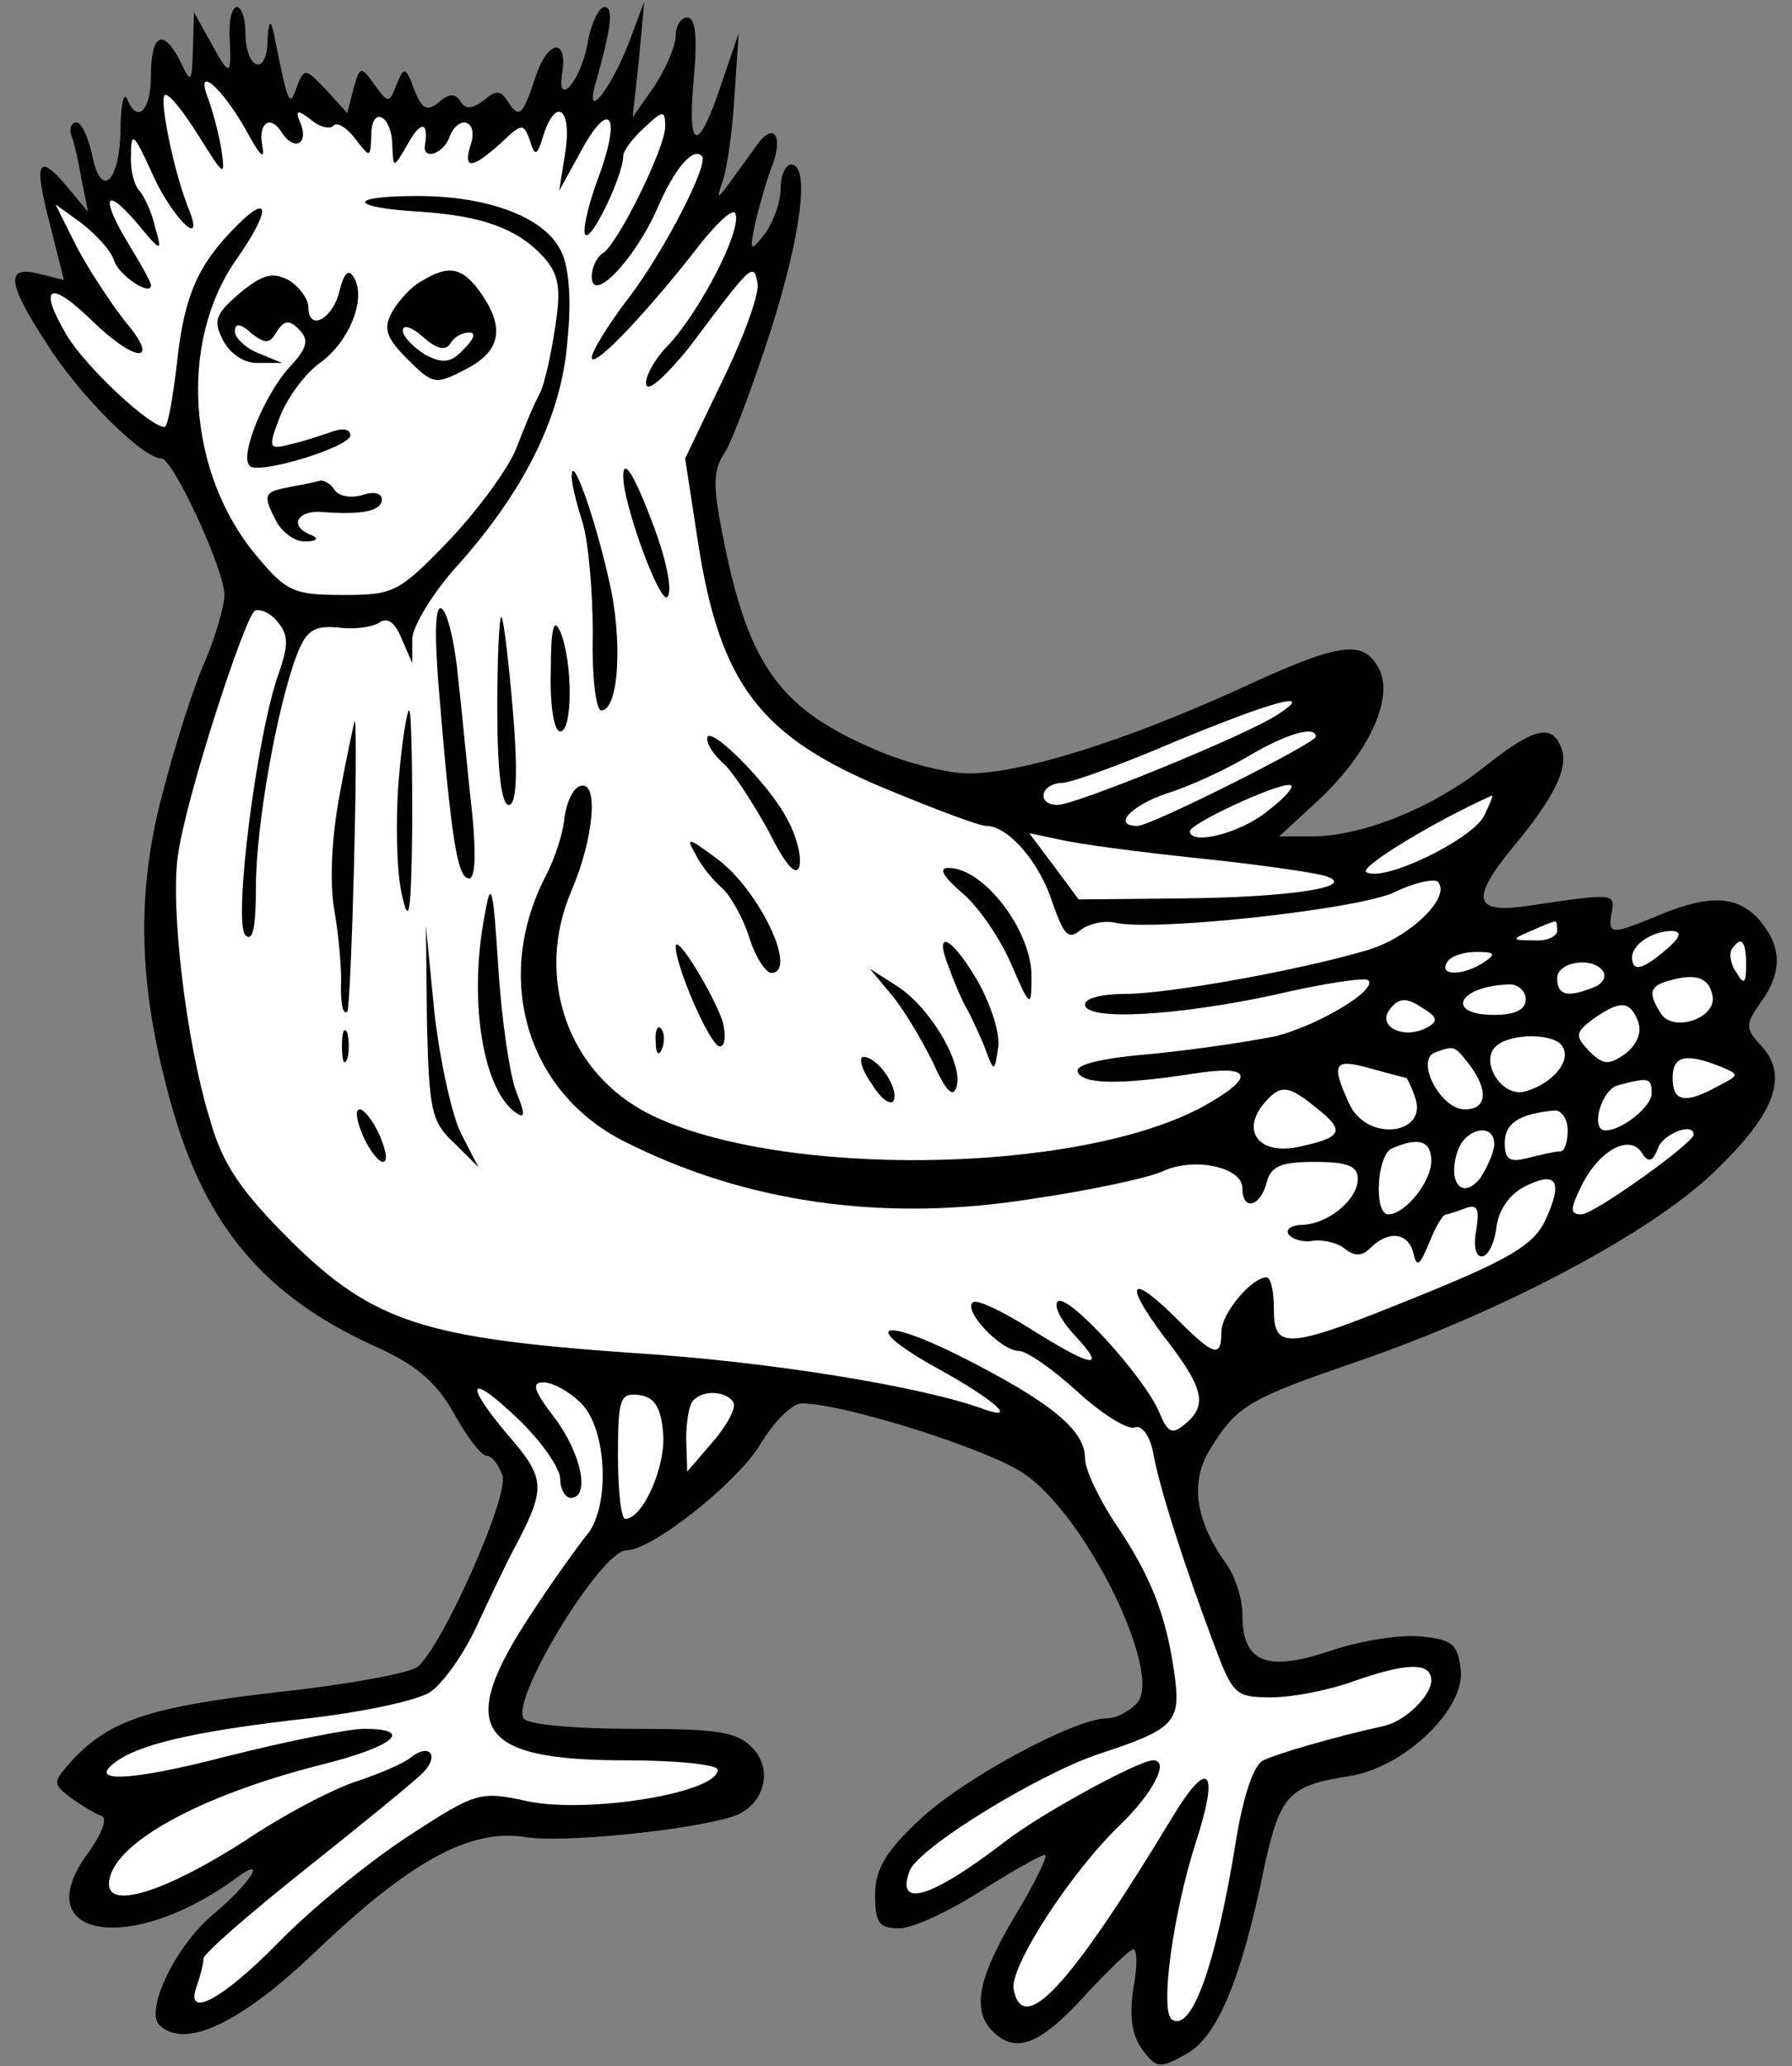 <?xml version="1.0" encoding="UTF-8" standalone="no"?>
<!DOCTYPE svg PUBLIC "-//W3C//DTD SVG 1.1//EN" "http://www.w3.org/Graphics/SVG/1.1/DTD/svg11.dtd">
<svg xmlns:xl="http://www.w3.org/1999/xlink" xmlns="http://www.w3.org/2000/svg" xmlns:dc="http://purl.org/dc/elements/1.1/" version="1.1" viewBox="49.5 85.5 265.5 306" width="265.5" height="306">
  <rect x="49.5" y="85.5" width="265.5" height="306" fill="#808080" stroke="none"/>
  <defs>
    <clipPath id="artboard_clip_path">
      <path d="M 49.5 85.5 L 315 85.5 L 315 391.5 L 49.5 391.5 Z"/>
    </clipPath>
  </defs>
  <g id="Owl_(11)" stroke="none" stroke-opacity="1" fill-opacity="1" stroke-dasharray="none" fill="none">
    <title>Owl (11)</title>
    <g id="Owl_(11)_Art" clip-path="url(#artboard_clip_path)">
      <title>Art</title>
      <g id="Group_53">
        <g id="Graphic_105">
          <path d="M 83.528 91.203 C 83.839 96.956 83.528 96.956 80.574 91.514 L 78.242 87.316 L 78.086 92.758 C 77.931 97.889 77.775 97.889 76.221 94.624 C 73.733 89.649 71.867 90.426 71.867 96.645 C 71.867 101.932 69.846 103.953 68.291 100.066 C 67.824 99.133 67.358 101.154 67.358 104.73 C 67.203 112.66 64.404 114.992 63.16 108.462 C 62.538 105.819 61.605 103.642 60.828 103.642 C 60.05 103.642 59.739 104.575 60.05 105.508 C 60.517 106.596 61.139 109.55 61.605 112.194 L 62.538 116.858 L 59.428 113.126 C 55.075 107.996 54.453 109.395 56.941 118.879 L 58.962 126.964 L 55.23 126.032 C 50.255 124.788 50.566 127.431 56.474 136.449 C 61.139 143.912 70.623 153.396 73.422 153.396 C 75.132 153.396 82.751 169.878 82.751 173.609 C 82.751 175.164 81.507 179.518 79.952 183.249 C 78.242 186.981 75.443 195.843 73.577 202.995 C 69.535 218.233 70.001 232.226 75.132 249.951 C 80.108 267.21 88.815 277.472 104.829 284.779 C 111.204 287.578 114.158 290.221 116.801 294.886 C 118.667 298.306 120.844 301.105 121.621 301.105 C 122.399 301.105 123.332 302.349 123.954 304.059 C 124.887 307.169 115.091 329.247 111.36 332.357 C 110.116 333.29 100.942 335 90.68 336.089 C 71.712 338.265 65.648 340.287 60.206 346.195 C 57.252 349.46 57.252 349.616 60.05 351.792 C 61.605 352.881 63.626 354.125 64.559 354.436 C 65.492 354.747 64.559 357.079 62.694 359.722 C 53.209 372.316 68.446 375.27 84.306 363.765 C 89.281 360.033 86.793 364.231 81.04 369.051 C 75.599 373.56 70.934 383.2 73.111 385.377 C 76.842 389.108 85.239 385.066 96.278 374.493 C 110.271 361.121 119.134 356.301 127.219 357.545 C 132.661 358.478 151.163 356.612 157.849 354.591 C 162.513 353.192 164.224 347.905 161.114 344.485 C 158.782 341.997 156.294 341.531 143.234 341.531 C 134.837 341.531 127.53 340.909 127.063 339.976 C 125.198 337.022 138.569 315.099 142.301 315.099 C 146.032 315.099 158.471 305.303 162.047 299.55 C 164.068 296.13 166.867 293.331 168.266 293.331 C 174.486 293.331 196.098 300.172 201.229 303.748 C 210.402 309.968 221.752 333.135 218.021 337.644 C 216.932 338.887 214.911 339.976 213.512 339.976 C 208.692 339.976 192.055 348.994 185.68 355.058 C 180.705 359.722 179.15 362.365 179.15 366.097 C 179.15 370.295 179.772 371.072 182.726 371.072 C 184.747 371.072 190.034 368.585 194.698 365.63 C 199.363 362.676 203.716 360.188 204.338 360.188 C 204.805 360.188 202.939 364.231 199.985 369.051 C 194.387 378.38 193.454 383.2 196.564 386.31 C 199.985 389.73 203.561 388.331 210.091 381.179 C 213.667 377.292 216.932 374.182 217.399 374.182 C 218.021 374.182 218.021 376.825 217.399 380.09 C 216.777 384.133 217.243 387.087 218.798 389.108 C 220.819 391.752 221.286 391.907 225.173 389.73 C 229.837 387.243 233.414 378.691 236.834 361.899 C 239.166 351.326 240.41 349.927 249.428 348.527 C 257.513 347.283 266.687 338.576 265.909 332.668 C 265.443 328.937 264.666 328.315 260.001 327.848 C 257.047 327.537 250.983 328.47 246.474 330.025 C 237.145 333.135 233.569 331.735 233.569 324.583 C 233.569 322.251 232.481 318.83 231.081 316.964 C 226.572 310.59 225.795 304.992 228.749 300.172 C 232.792 293.642 234.346 292.709 250.672 287.112 C 272.284 279.648 293.896 268.143 303.225 259.28 C 312.399 250.573 314.576 244.976 310.533 240.467 C 308.045 237.824 308.045 237.202 310.377 233.937 C 313.643 229.428 313.487 225.696 310.222 221.809 C 306.957 218.077 302.759 217.922 295.296 221.031 C 288.143 223.986 287.677 223.986 288.299 220.565 C 288.765 217.766 288.61 217.766 276.016 219.632 C 267.775 220.876 267.309 218.699 273.684 210.925 C 279.903 203.462 281.924 199.108 280.836 196.31 C 279.436 192.578 276.793 193.2 269.175 199.264 C 261.4 205.328 251.139 209.37 243.831 209.37 L 239.011 209.37 L 244.919 203.928 C 252.227 197.087 256.114 188.847 253.782 184.493 C 251.45 180.139 248.029 180.606 232.947 187.603 C 216.155 195.221 200.918 200.041 192.988 200.041 C 189.723 200.041 183.037 198.331 178.373 196.154 C 165.157 190.401 160.492 183.871 156.916 166.457 C 155.05 157.439 155.05 155.262 156.916 152.464 C 158.004 150.753 160.959 142.824 163.602 134.739 C 168.266 120.123 169.51 109.861 166.711 109.861 C 165.934 109.861 165.157 111.416 165.157 113.437 C 165.157 115.459 164.068 118.413 162.824 120.123 C 160.648 122.922 160.492 122.766 161.425 118.413 C 162.047 115.77 163.135 112.038 163.913 110.017 C 165.623 105.508 164.068 103.487 161.581 107.063 C 155.206 115.925 155.517 115.614 156.605 112.194 C 157.227 110.483 158.004 104.886 158.315 99.755 L 158.937 90.426 L 156.605 97.267 C 153.029 108.151 151.319 108.306 152.252 97.578 C 152.873 91.048 152.563 88.094 151.319 88.094 C 150.386 88.094 149.608 89.338 149.608 90.737 C 149.608 92.292 148.209 95.557 146.499 98.2 L 143.234 102.865 L 144.166 94.313 L 144.944 85.761 L 142.612 91.981 C 139.968 98.667 136.237 103.487 137.636 98.2 C 140.124 89.493 140.435 86.539 139.036 86.539 C 138.258 86.539 137.014 89.027 136.548 91.981 C 135.459 97.734 131.883 101.621 132.816 96.179 C 133.594 91.048 130.639 91.514 128.929 96.645 C 126.908 102.709 126.441 103.176 124.731 100.532 C 123.643 98.822 123.021 98.822 121.155 100.377 C 119.445 101.621 118.512 101.776 117.734 100.532 C 116.957 99.288 116.024 99.288 114.469 100.688 C 112.759 102.087 111.982 101.621 110.893 98.822 C 109.649 95.401 109.338 95.246 108.25 98.045 C 107.162 100.843 107.006 100.843 104.985 98.045 C 102.964 95.246 102.808 95.246 101.875 98.667 L 100.942 102.243 L 97.833 98.822 C 94.723 95.557 94.567 95.557 93.479 98.356 C 92.391 101.465 92.235 101.31 90.058 90.426 C 89.592 88.249 89.281 88.56 89.126 91.67 C 88.97 96.956 85.86 95.712 85.86 90.27 C 85.86 88.249 85.239 86.539 84.617 86.539 C 83.839 86.539 83.373 88.56 83.528 91.203 Z" fill="black"/>
        </g>
        <g id="Graphic_104">
          <path d="M 86.016 104.886 C 88.037 108.617 88.815 109.395 88.348 107.063 C 87.726 103.642 89.592 102.398 91.302 105.197 C 93.013 107.84 95.189 106.907 94.101 103.953 C 93.168 101.776 93.479 101.621 95.5 103.176 C 96.744 104.264 98.299 104.73 98.921 104.108 C 99.387 103.487 100.942 104.419 102.186 106.13 C 104.363 108.928 104.363 108.928 104.518 105.508 C 104.518 100.999 107.628 102.554 107.628 107.218 C 107.784 110.483 107.784 110.483 109.96 106.752 C 111.826 103.331 113.07 103.487 112.448 107.063 C 112.137 109.239 115.091 108.306 116.024 105.974 C 117.268 102.398 120.378 103.176 119.289 106.752 C 118.045 110.639 119.289 110.639 123.643 106.752 C 126.752 103.797 127.063 103.642 127.996 106.285 C 128.774 108.773 129.085 108.617 130.018 105.508 C 131.883 99.755 134.216 101.621 133.283 107.84 L 132.35 113.748 L 135.77 107.529 C 140.124 99.755 141.523 103.02 137.947 112.349 C 136.548 116.236 135.77 119.812 136.237 120.279 C 137.17 121.212 141.834 111.416 141.834 108.617 C 141.834 107.84 143.234 105.974 144.944 104.419 C 147.743 101.776 148.054 101.776 148.054 104.264 C 148.054 107.374 141.057 121.678 138.725 123.077 C 137.947 123.544 137.17 125.099 137.17 126.498 C 137.17 130.541 143.389 124.166 146.81 116.547 C 149.453 110.328 152.252 107.218 153.495 108.617 C 154.584 109.706 148.054 122.455 142.767 129.452 C 139.657 133.495 137.17 137.537 137.17 138.47 C 137.325 140.336 146.032 131.007 153.34 121.523 C 155.983 118.257 158.16 116.236 158.471 117.169 C 159.404 119.657 153.184 131.629 148.52 136.604 C 146.343 138.781 144.944 141.58 145.255 142.513 C 145.566 143.601 148.364 140.958 151.63 136.915 C 160.959 124.477 161.114 124.321 161.736 127.431 C 162.047 128.986 159.715 135.36 156.605 141.735 L 151.008 153.396 L 152.873 165.524 C 156.139 186.825 162.047 194.599 180.86 202.374 C 188.013 205.328 194.543 207.815 195.631 207.815 C 198.896 207.815 203.561 213.257 205.427 219.166 C 207.137 223.986 207.759 224.763 209.625 223.208 C 210.869 222.275 213.045 221.809 214.6 222.12 C 220.042 223.519 249.895 220.254 255.803 217.766 C 258.913 216.212 262.022 215.59 262.489 216.056 C 264.666 218.233 258.446 224.297 252.227 226.162 C 242.432 229.117 222.685 232.693 216.155 232.693 C 212.89 232.693 210.247 233.315 210.247 234.248 C 210.247 236.735 223.774 235.958 238.233 232.848 C 245.541 231.138 251.761 230.205 252.227 230.671 C 253.626 232.071 245.075 237.202 238.7 238.912 C 234.968 239.689 226.728 240.933 220.353 241.555 C 212.89 242.177 208.847 243.11 209.158 244.198 C 209.78 246.064 215.222 246.22 226.261 244.509 C 235.124 243.11 235.59 244.976 227.816 249.329 C 209.314 259.436 165.157 260.058 145.877 250.573 C 133.594 244.509 128.618 230.205 134.216 217.3 C 137.481 209.681 138.258 200.974 135.459 201.907 C 134.371 202.218 133.438 204.395 133.127 206.572 C 132.972 208.748 131.728 212.635 130.328 215.279 C 122.554 230.36 127.53 247.153 141.834 254.46 C 159.87 263.634 180.549 266.588 202.628 263.012 C 211.18 261.768 219.731 259.902 221.752 258.969 C 226.417 256.793 233.569 258.347 233.569 261.457 C 233.569 264.878 236.212 264.256 237.145 260.68 C 237.767 258.192 239.322 257.57 244.297 257.57 C 249.117 257.57 250.672 258.192 250.672 260.058 C 250.672 263.167 246.319 266.743 242.432 266.899 C 240.877 266.899 239.944 267.521 240.41 268.298 C 241.032 269.076 242.587 269.542 244.142 269.231 C 245.541 269.076 247.718 269.542 248.806 270.475 C 250.206 271.563 251.294 271.563 252.538 270.32 C 255.181 267.676 258.135 267.987 258.913 271.097 C 259.379 273.274 259.846 272.963 261.245 269.542 C 262.178 267.21 263.266 265.344 263.733 265.344 C 264.044 265.344 265.443 264.878 266.687 264.411 C 268.397 263.789 268.708 264.567 268.242 267.521 C 267.775 269.853 268.086 271.563 269.019 271.563 C 269.952 271.563 270.885 269.698 271.196 267.365 C 271.507 264.722 273.062 262.39 275.549 261.146 C 280.214 258.814 281.147 260.524 278.348 266.432 C 276.638 269.853 273.062 272.03 260.001 277.316 C 240.099 285.401 238.233 285.557 238.233 279.337 C 238.233 276.694 237.767 274.673 237.145 274.673 C 234.968 274.673 230.459 279.959 230.459 282.758 C 230.459 286.645 229.371 286.334 223.929 280.892 C 216.932 273.896 215.844 275.295 221.908 283.38 C 227.972 291.154 228.438 293.642 225.017 296.441 C 223.152 297.995 222.53 297.684 221.286 294.73 C 219.109 289.444 207.603 276.85 206.204 278.249 C 205.582 278.871 206.671 281.048 208.692 283.225 C 213.667 288.511 211.335 288.045 202.162 282.292 C 197.963 279.648 194.076 277.783 193.61 278.405 C 192.211 279.648 197.808 285.557 200.451 285.557 C 201.54 285.557 205.427 288.2 209.158 291.621 C 212.734 294.886 216.466 297.218 217.554 296.907 C 218.643 296.441 219.887 298.151 220.353 300.639 C 221.286 305.925 225.017 317.431 229.215 328.625 C 232.17 336.555 232.481 336.866 237.923 336.866 C 241.032 336.866 246.474 335.778 249.895 334.534 C 257.824 331.735 261.556 331.58 261.556 334.378 C 261.556 336.555 257.824 340.287 254.715 341.064 C 246.941 342.774 238.544 345.262 236.679 346.195 C 235.279 346.817 233.725 351.326 232.636 358.012 C 229.682 376.359 226.106 386.465 223.152 384.599 C 221.286 383.355 223.307 368.74 226.728 358.167 C 230.148 347.594 228.594 345.729 223.307 354.436 C 208.07 379.624 201.073 387.243 199.674 380.09 C 199.052 376.825 208.07 362.832 215.533 355.68 C 220.353 351.015 222.841 346.195 220.353 346.195 C 218.176 346.195 203.405 354.28 198.274 358.323 C 187.546 366.563 182.104 368.274 184.281 362.521 C 185.68 359.1 203.094 348.372 212.268 345.262 C 223.618 341.531 224.551 340.598 223.463 333.135 C 222.219 324.428 219.887 318.675 214.6 310.901 C 212.268 307.324 210.247 303.126 210.247 301.416 C 210.247 297.218 204.96 293.02 191.744 286.334 C 179.617 280.27 176.973 281.825 188.479 288.2 C 196.409 292.554 200.451 295.974 195.476 294.264 C 186.302 290.843 163.291 287.112 143.234 285.868 C 112.448 283.691 104.829 281.359 92.546 269.231 C 85.083 261.768 82.44 257.881 80.574 251.195 C 76.998 239.534 74.666 219.321 75.91 211.858 C 77.153 203.306 85.705 177.03 87.26 175.941 C 88.037 175.631 89.592 176.252 90.68 177.652 C 92.235 179.518 92.235 181.072 90.836 185.115 C 87.571 193.977 83.995 222.12 85.86 223.986 C 86.949 225.074 87.415 222.897 87.415 216.833 C 87.415 207.815 90.525 190.246 93.479 182.472 C 94.878 178.896 95.967 178.118 99.543 178.429 C 101.875 178.74 104.674 178.429 105.762 177.652 C 107.006 176.874 108.094 177.807 109.027 180.139 L 110.582 183.716 L 110.582 179.984 C 110.738 178.118 113.692 173.143 117.423 169.1 C 127.374 157.905 132.816 146.866 133.594 135.671 C 134.216 129.608 133.749 124.632 132.505 122.455 C 130.018 117.635 121.777 114.526 111.36 114.526 C 100.787 114.526 101.098 116.236 111.826 116.858 C 121 117.48 126.13 119.346 130.018 123.544 C 132.35 126.187 132.661 128.208 131.728 134.117 C 131.106 138.159 130.173 142.513 129.396 143.912 C 128.618 145.311 127.219 148.732 126.13 151.531 C 125.198 154.329 120.689 160.549 116.335 165.213 C 108.561 173.298 107.939 173.609 100.32 173.609 C 93.013 173.609 91.924 173.143 87.415 167.701 C 77.309 155.573 75.91 136.293 84.461 124.01 C 89.592 116.703 89.592 113.904 84.617 118.879 C 78.864 124.632 76.842 129.141 75.754 138.937 C 75.132 144.378 74.355 148.732 73.888 148.732 C 71.712 148.732 62.227 139.869 59.428 135.205 C 55.075 127.897 56.785 126.809 63.004 132.873 C 69.69 139.403 73.422 139.403 67.98 133.028 C 65.803 130.23 62.538 125.254 60.828 121.989 L 57.718 115.77 L 61.605 118.568 C 63.782 120.279 65.959 122.611 66.425 124.166 C 67.203 126.342 71.867 129.452 71.867 127.742 C 71.867 127.275 70.468 124.788 68.757 121.989 C 64.404 114.837 64.87 112.815 69.69 118.413 C 73.422 122.922 73.577 122.922 72.489 119.19 C 72.022 117.014 70.934 114.681 70.157 113.748 C 69.379 112.971 68.757 110.639 68.913 108.306 C 68.913 104.886 69.379 105.352 71.867 110.794 C 74.666 117.324 79.797 122.611 77.62 116.858 C 75.288 111.261 73.111 100.377 73.888 99.599 C 74.355 99.133 76.531 101.776 78.864 105.508 C 82.751 111.727 82.906 111.883 82.284 107.529 C 81.818 104.886 80.885 101.465 80.263 99.91 C 78.397 94.935 82.44 98.511 86.016 104.886 Z" fill="#FFFFFF"/>
        </g>
        <g id="Graphic_103">
          <path d="M 239.011 191.179 C 234.813 194.133 208.847 204.706 206.204 204.706 C 203.094 204.706 203.561 201.596 206.826 201.441 C 208.225 201.441 215.844 198.642 223.463 195.377 C 238.078 189.313 244.453 187.603 239.011 191.179 Z" fill="#FFFFFF"/>
        </g>
        <g id="Graphic_102">
          <path d="M 244.453 194.599 C 244.453 195.532 220.042 207.815 218.021 207.815 C 214.289 207.815 216.932 204.861 222.374 202.995 C 225.484 202.063 230.926 199.575 234.346 197.554 C 240.099 194.133 244.453 192.889 244.453 194.599 Z" fill="#FFFFFF"/>
        </g>
        <g id="Graphic_101">
          <path d="M 237.456 205.483 C 233.414 208.904 225.795 210.77 225.795 208.593 C 225.795 207.504 238.389 201.596 240.566 201.752 C 241.499 201.752 240.099 203.462 237.456 205.483 Z" fill="#FFFFFF"/>
        </g>
        <g id="Graphic_100">
          <path d="M 269.33 206.416 C 267.309 209.992 254.404 216.212 251.916 214.657 C 250.828 213.879 262.489 206.883 270.574 203.306 C 270.729 203.306 270.263 204.55 269.33 206.416 Z" fill="#FFFFFF"/>
        </g>
        <g id="Graphic_99">
          <path d="M 227.35 212.635 C 236.368 213.568 244.764 214.812 246.008 215.279 C 250.672 216.833 240.721 218.388 224.862 218.544 L 209.314 218.699 L 205.738 213.879 L 202.006 208.904 L 206.515 209.837 C 209.003 210.459 218.332 211.702 227.35 212.635 Z" fill="#FFFFFF"/>
        </g>
        <g id="Graphic_98">
          <path d="M 280.214 223.364 C 280.214 224.141 278.659 224.919 276.793 224.763 C 273.373 224.763 273.373 224.608 276.327 223.364 C 278.037 222.586 279.592 221.964 279.903 221.964 C 280.058 221.809 280.214 222.431 280.214 223.364 Z" fill="#FFFFFF"/>
        </g>
        <g id="Graphic_97">
          <path d="M 295.762 226.629 C 293.119 228.806 291.72 229.272 291.409 228.028 C 290.631 225.851 293.896 223.364 297.317 223.364 C 298.872 223.519 298.405 224.452 295.762 226.629 Z" fill="#FFFFFF"/>
        </g>
        <g id="Graphic_96">
          <path d="M 308.201 228.339 C 308.201 231.138 307.89 231.449 306.801 229.583 C 305.868 228.339 305.713 226.784 306.024 226.162 C 307.423 223.986 308.201 224.763 308.201 228.339 Z" fill="#FFFFFF"/>
        </g>
        <g id="Graphic_95">
          <path d="M 269.33 228.028 C 266.22 230.049 262.644 230.049 263.888 228.028 C 264.355 227.095 266.376 226.473 268.242 226.473 C 271.04 226.473 271.196 226.784 269.33 228.028 Z" fill="#FFFFFF"/>
        </g>
        <g id="Graphic_94">
          <path d="M 287.055 229.428 C 287.522 230.205 286.9 231.293 285.5 231.76 C 281.613 233.315 280.214 232.848 280.214 230.36 C 280.214 227.873 285.656 227.095 287.055 229.428 Z" fill="#FFFFFF"/>
        </g>
        <g id="Graphic_93">
          <path d="M 303.225 233.004 C 303.847 236.269 297.472 238.446 295.607 235.647 C 293.585 232.537 293.896 231.449 297.006 230.671 C 300.893 229.583 302.759 230.36 303.225 233.004 Z" fill="#FFFFFF"/>
        </g>
        <g id="Graphic_92">
          <path d="M 275.549 233.47 C 275.549 235.025 273.995 235.802 270.885 235.802 C 263.577 235.802 265.443 231.604 272.906 231.293 C 274.305 231.138 275.549 232.226 275.549 233.47 Z" fill="#FFFFFF"/>
        </g>
        <g id="Graphic_91">
          <path d="M 260.934 237.668 C 257.513 239.534 253.315 237.513 255.492 234.869 C 256.736 233.315 257.824 233.159 260.157 234.714 C 262.489 236.113 262.644 236.735 260.934 237.668 Z" fill="#FFFFFF"/>
        </g>
        <g id="Graphic_90">
          <path d="M 292.186 236.735 C 292.808 238.446 292.031 240.156 290.32 241.555 C 287.832 243.266 287.055 243.266 284.878 241.089 C 282.857 238.912 282.857 238.446 285.5 236.424 C 289.543 233.626 290.942 233.626 292.186 236.735 Z" fill="#FFFFFF"/>
        </g>
        <g id="Graphic_89">
          <path d="M 280.991 240.467 C 282.391 242.644 279.436 246.064 275.394 247.153 C 271.818 248.085 268.397 242.177 271.507 240.156 C 273.995 238.446 279.903 238.601 280.991 240.467 Z" fill="#FFFFFF"/>
        </g>
        <g id="Graphic_88">
          <path d="M 267.153 243.11 C 270.107 246.997 269.796 249.796 266.531 249.796 C 262.955 249.796 259.224 242.644 262.022 241.4 C 264.977 240.311 264.977 240.311 267.153 243.11 Z" fill="#FFFFFF"/>
        </g>
        <g id="Graphic_87">
          <path d="M 257.824 245.131 C 257.98 245.131 258.602 246.375 259.068 247.774 C 261.4 253.527 252.071 254.771 249.428 249.018 C 246.63 242.955 247.096 242.177 252.538 243.732 C 255.337 244.509 257.824 245.131 257.824 245.131 Z" fill="#FFFFFF"/>
        </g>
        <g id="Graphic_86">
          <path d="M 304.314 243.421 C 307.268 244.665 307.268 244.665 304.003 246.375 C 299.183 249.018 297.317 248.707 297.317 245.131 C 297.317 241.866 299.183 241.4 304.314 243.421 Z" fill="#FFFFFF"/>
        </g>
        <g id="Graphic_85">
          <path d="M 294.207 247.464 C 294.207 249.329 289.854 252.905 287.366 252.905 C 285.034 252.905 286.744 246.842 289.232 246.22 C 293.896 244.976 294.207 245.131 294.207 247.464 Z" fill="#FFFFFF"/>
        </g>
        <g id="Graphic_84">
          <path d="M 244.608 249.64 C 248.962 253.061 248.34 253.994 241.654 255.393 C 236.057 256.482 233.414 253.061 236.679 249.018 C 239.166 246.064 240.255 246.064 244.608 249.64 Z" fill="#FFFFFF"/>
        </g>
        <g id="Graphic_83">
          <path d="M 281.769 252.905 C 281.769 254.616 281.302 256.015 280.68 256.015 C 279.903 256.015 277.882 256.482 276.016 256.948 C 273.217 257.725 272.44 257.259 272.44 254.771 C 272.44 251.817 274.616 250.418 279.903 249.951 C 280.836 249.951 281.769 251.195 281.769 252.905 Z" fill="#FFFFFF"/>
        </g>
        <g id="Graphic_82">
          <path d="M 270.885 254.927 C 270.885 256.015 269.952 258.192 268.864 259.902 C 266.22 263.323 263.888 260.68 265.443 256.015 C 266.531 252.594 270.885 251.662 270.885 254.927 Z" fill="#FFFFFF"/>
        </g>
        <g id="Graphic_81">
          <path d="M 300.427 253.527 C 300.427 254.771 285.656 265.344 283.79 265.344 C 282.08 265.344 282.08 264.567 283.945 260.835 C 286.589 255.704 291.098 253.372 292.808 256.326 C 293.741 257.725 294.363 257.57 295.14 255.549 C 295.918 253.372 300.427 251.662 300.427 253.527 Z" fill="#FFFFFF"/>
        </g>
        <g id="Graphic_80">
          <path d="M 261.556 257.414 C 261.556 260.524 257.669 265.344 255.181 265.344 C 253.004 265.344 253.471 256.326 255.803 255.549 C 259.69 253.838 261.556 254.46 261.556 257.414 Z" fill="#FFFFFF"/>
        </g>
        <g id="Graphic_79">
          <path d="M 132.505 304.526 C 132.505 306.081 133.283 307.324 134.06 307.324 C 137.014 307.324 135.615 300.639 131.572 295.352 C 128.618 291.465 128.152 290.221 130.018 290.221 C 131.417 290.221 133.905 291.621 135.615 293.331 C 139.502 297.218 139.968 309.035 136.237 313.077 C 134.993 314.632 131.417 319.608 128.463 324.116 C 116.957 341.375 119.911 346.195 142.145 346.195 C 149.764 346.195 155.828 346.817 155.828 347.594 C 155.828 351.015 136.703 354.125 127.685 352.259 C 120.533 350.704 120.067 350.86 109.805 357.545 C 103.896 361.432 95.345 368.429 90.68 373.249 C 82.44 381.645 76.687 384.755 78.708 379.468 C 79.175 378.069 79.641 376.359 79.641 375.581 C 79.641 374.804 86.482 368.896 94.878 362.21 C 103.119 355.68 110.893 349.305 112.137 348.061 C 114.625 345.573 113.225 343.552 110.427 345.729 C 109.338 346.661 105.607 348.216 102.342 349.305 C 98.921 350.393 91.458 354.28 85.705 358.167 C 74.044 365.63 65.648 368.274 65.648 364.542 C 65.648 358.789 78.708 351.481 97.211 346.817 C 107.784 344.174 111.049 341.531 103.43 341.531 C 101.098 341.531 91.924 343.396 83.217 345.573 C 68.291 349.46 61.761 349.616 67.203 346.04 C 71.09 343.552 79.797 341.686 95.189 339.976 C 103.275 339.043 111.36 337.333 113.225 336.089 C 115.091 334.845 118.201 330.491 120.067 326.449 C 121.932 322.406 124.731 316.498 126.441 313.388 C 130.328 305.77 130.173 304.215 124.731 297.995 C 118.045 290.066 118.978 288.666 126.286 295.663 C 129.707 298.928 132.505 302.971 132.505 304.526 Z" fill="#FFFFFF"/>
        </g>
        <g id="Graphic_78">
          <path d="M 147.743 297.684 C 148.209 302.504 144.788 310.434 142.145 310.434 C 141.523 310.434 141.057 306.236 141.057 301.105 C 141.057 292.554 141.368 291.776 144.166 292.087 C 146.499 292.398 147.432 293.953 147.743 297.684 Z" fill="#FFFFFF"/>
        </g>
        <g id="Graphic_77">
          <path d="M 158.16 293.175 C 158.626 293.953 157.227 296.596 155.05 299.084 L 151.319 303.437 L 151.163 298.617 C 151.163 295.974 151.63 293.331 152.252 292.865 C 153.651 291.31 157.072 291.465 158.16 293.175 Z" fill="#FFFFFF"/>
        </g>
        <g id="Graphic_76">
          <path d="M 84.928 128.986 C 81.351 132.095 81.04 133.028 82.595 135.982 C 83.684 138.004 85.86 139.403 87.882 139.248 L 91.302 139.248 L 87.882 137.848 C 85.86 137.071 84.306 135.516 84.306 134.583 C 84.306 133.339 85.083 133.339 86.793 134.894 C 88.815 136.449 89.437 136.449 90.525 134.583 C 91.613 132.873 92.391 132.873 93.79 134.272 C 95.345 135.827 95.034 137.071 92.391 139.869 C 88.815 143.757 84.928 152.93 86.482 154.485 C 87.726 155.884 101.409 151.686 101.409 149.976 C 101.409 149.043 100.32 148.887 98.921 149.354 C 97.522 149.82 94.878 150.753 92.857 151.22 C 89.281 152.153 89.126 151.997 90.991 147.177 C 92.08 144.378 94.723 140.802 96.9 139.248 C 101.253 136.138 103.896 129.608 101.875 126.498 C 101.098 125.254 100.476 126.032 99.854 128.364 C 98.921 132.717 95.189 134.739 95.189 131.007 C 95.189 129.763 93.79 127.897 92.235 126.964 C 89.748 125.721 88.348 126.187 84.928 128.986 Z" fill="black"/>
        </g>
        <g id="Graphic_75">
          <path d="M 111.982 127.12 C 110.427 127.897 108.561 130.074 107.628 131.629 C 106.229 134.117 106.695 135.516 109.805 138.626 C 113.692 142.513 114.003 142.513 118.512 140.18 C 123.643 137.537 124.42 134.117 120.689 128.83 C 118.045 125.099 116.024 124.632 111.982 127.12 Z" fill="black"/>
        </g>
        <g id="Graphic_74">
          <path d="M 116.18 136.449 C 116.646 135.516 117.89 134.739 118.978 134.739 C 120.067 134.739 119.756 135.671 118.201 137.226 C 116.335 139.248 115.091 139.403 112.448 138.004 C 110.738 136.915 109.183 135.36 109.183 134.428 C 109.183 133.495 110.582 133.961 112.137 135.36 C 114.003 137.071 115.402 137.537 116.18 136.449 Z" fill="#FFFFFF"/>
        </g>
        <g id="Graphic_73">
          <path d="M 134.216 155.729 C 134.06 156.662 134.837 159.771 135.77 162.725 C 136.703 165.68 137.325 173.298 137.325 179.362 C 137.17 185.581 137.792 190.712 138.569 190.712 C 141.212 190.712 141.834 180.139 139.657 171.121 C 137.481 161.637 134.371 153.085 134.216 155.729 Z" fill="black"/>
        </g>
        <g id="Graphic_72">
          <path d="M 141.834 156.04 C 141.834 160.238 147.276 175.009 148.364 173.92 C 149.142 173.143 148.364 168.945 146.499 163.814 C 143.545 155.884 141.834 153.085 141.834 156.04 Z" fill="black"/>
        </g>
        <g id="Graphic_71">
          <path d="M 92.546 157.595 C 88.504 158.372 88.348 158.683 90.525 162.881 C 91.458 164.436 93.324 165.835 94.878 165.68 C 96.433 165.68 96.744 165.213 95.656 164.747 C 92.235 163.503 93.479 161.015 97.211 161.326 C 103.119 161.793 106.073 161.171 106.073 159.46 C 106.073 158.527 104.829 158.216 103.119 158.838 C 101.409 159.305 99.698 158.994 99.076 158.061 C 98.61 157.284 97.677 156.662 97.055 156.662 C 96.433 156.817 94.412 157.284 92.546 157.595 Z" fill="black"/>
        </g>
        <g id="Graphic_70">
          <path d="M 114.469 186.981 C 116.335 209.681 117.268 215.59 118.978 215.59 C 119.911 215.59 120.067 212.169 119.445 205.794 C 118.823 200.508 118.045 191.801 117.423 186.359 C 116.957 181.072 115.869 176.252 114.936 175.631 C 114.003 175.009 113.847 179.051 114.469 186.981 Z" fill="black"/>
        </g>
        <g id="Graphic_69">
          <path d="M 123.176 190.401 C 123.176 199.73 123.798 204.706 124.887 204.706 C 125.975 204.706 126.286 200.508 125.509 191.023 C 124.887 183.56 124.109 177.185 123.798 176.874 C 123.487 176.563 123.176 182.627 123.176 190.401 Z" fill="black"/>
        </g>
        <g id="Graphic_68">
          <path d="M 131.106 184.804 C 130.95 189.935 131.572 193.822 132.505 193.822 C 134.371 193.822 134.371 183.405 132.505 179.051 C 131.572 176.874 131.106 178.429 131.106 184.804 Z" fill="black"/>
        </g>
        <g id="Graphic_67">
          <path d="M 108.561 201.13 C 108.094 207.038 108.25 214.501 109.027 217.922 C 110.116 222.897 110.427 220.876 110.582 207.349 C 110.582 198.175 110.427 190.712 110.116 190.712 C 109.805 190.712 109.027 195.377 108.561 201.13 Z" fill="black"/>
        </g>
        <g id="Graphic_66">
          <path d="M 99.854 202.995 C 98.61 209.526 98.299 216.367 99.076 220.565 C 99.698 224.141 100.165 229.272 100.009 231.76 C 100.009 234.248 100.32 235.802 100.942 235.336 C 101.564 234.558 102.653 192.267 102.031 192.267 C 102.031 192.267 100.942 197.087 99.854 202.995 Z" fill="black"/>
        </g>
        <g id="Graphic_65">
          <path d="M 154.273 194.91 C 154.273 195.843 155.361 197.398 156.761 198.642 C 158.004 199.73 160.959 204.239 163.291 208.437 C 165.934 213.724 167.489 215.434 167.955 213.724 C 168.266 212.324 167.489 209.215 166.09 206.727 C 163.446 201.596 154.273 192.423 154.273 194.91 Z" fill="black"/>
        </g>
        <g id="Graphic_64">
          <path d="M 152.563 212.013 C 153.34 213.724 155.206 215.901 156.45 216.989 C 157.693 218.077 159.559 221.342 160.492 224.297 C 161.425 227.251 162.98 229.583 163.757 229.583 C 167.8 229.583 162.047 217.3 155.672 212.635 C 151.474 209.526 151.008 209.37 152.563 212.013 Z" fill="black"/>
        </g>
        <g id="Graphic_63">
          <path d="M 191.9 217.611 C 194.232 219.477 197.497 224.141 199.207 228.028 C 202.162 234.869 202.317 234.869 202.317 230.205 C 202.472 223.519 195.32 214.035 190.034 214.035 C 188.479 214.035 189.256 215.279 191.9 217.611 Z" fill="black"/>
        </g>
        <g id="Graphic_62">
          <path d="M 121.31 221.031 C 118.823 233.937 121.155 247.308 126.13 250.418 C 127.374 251.195 127.219 250.262 125.975 247.153 C 125.042 244.82 123.798 236.424 123.332 228.806 C 122.554 216.678 122.243 215.59 121.31 221.031 Z" fill="black"/>
        </g>
        <g id="Graphic_61">
          <path d="M 112.759 236.891 C 113.07 249.796 113.381 251.662 116.801 254.771 L 120.378 258.347 L 117.734 253.216 C 116.335 250.262 114.625 242.177 113.847 235.336 L 112.603 222.586 Z" fill="black"/>
        </g>
        <g id="Graphic_60">
          <path d="M 149.608 225.696 C 149.608 228.65 154.739 240.467 156.139 240.467 C 156.916 240.467 157.072 238.912 156.605 236.891 C 155.206 232.693 149.608 223.519 149.608 225.696 Z" fill="black"/>
        </g>
        <g id="Graphic_59">
          <path d="M 190.034 228.65 C 190.811 230.827 192.055 233.781 192.988 235.336 C 193.765 236.891 195.009 239.534 195.631 241.244 C 196.72 244.198 196.875 244.198 197.342 240.933 C 197.808 238.912 196.409 234.558 194.543 231.138 C 190.656 224.297 187.702 222.742 190.034 228.65 Z" fill="black"/>
        </g>
        <g id="Graphic_58">
          <path d="M 181.482 232.693 C 183.348 234.869 185.991 239.378 187.702 242.799 C 189.723 247.308 190.811 248.241 191.278 246.22 C 192.055 242.644 187.08 234.403 182.26 231.449 L 178.373 228.961 Z" fill="black"/>
        </g>
        <g id="Graphic_57">
          <path d="M 100.165 240.467 C 100.165 242.644 100.476 243.421 100.942 242.333 C 101.253 241.4 101.253 239.534 100.942 238.446 C 100.476 237.513 100.165 238.29 100.165 240.467 Z" fill="black"/>
        </g>
        <g id="Graphic_56">
          <path d="M 146.654 239.845 C 146.654 241.555 147.121 242.022 147.587 240.778 C 148.054 239.689 147.898 238.29 147.432 237.824 C 146.965 237.202 146.499 238.135 146.654 239.845 Z" fill="black"/>
        </g>
        <g id="Graphic_55">
          <path d="M 178.684 246.064 C 180.083 248.396 181.638 249.329 181.949 248.396 C 182.571 246.375 179.461 242.022 177.44 242.022 C 176.662 242.022 177.129 243.887 178.684 246.064 Z" fill="black"/>
        </g>
        <g id="Graphic_54">
          <path d="M 103.275 253.683 C 104.207 255.86 105.607 257.57 106.229 257.57 C 107.006 257.57 106.695 255.86 105.762 253.683 C 104.829 251.506 103.43 249.796 102.808 249.796 C 102.031 249.796 102.342 251.506 103.275 253.683 Z" fill="black"/>
        </g>
      </g>
    </g>
  </g>
</svg>
